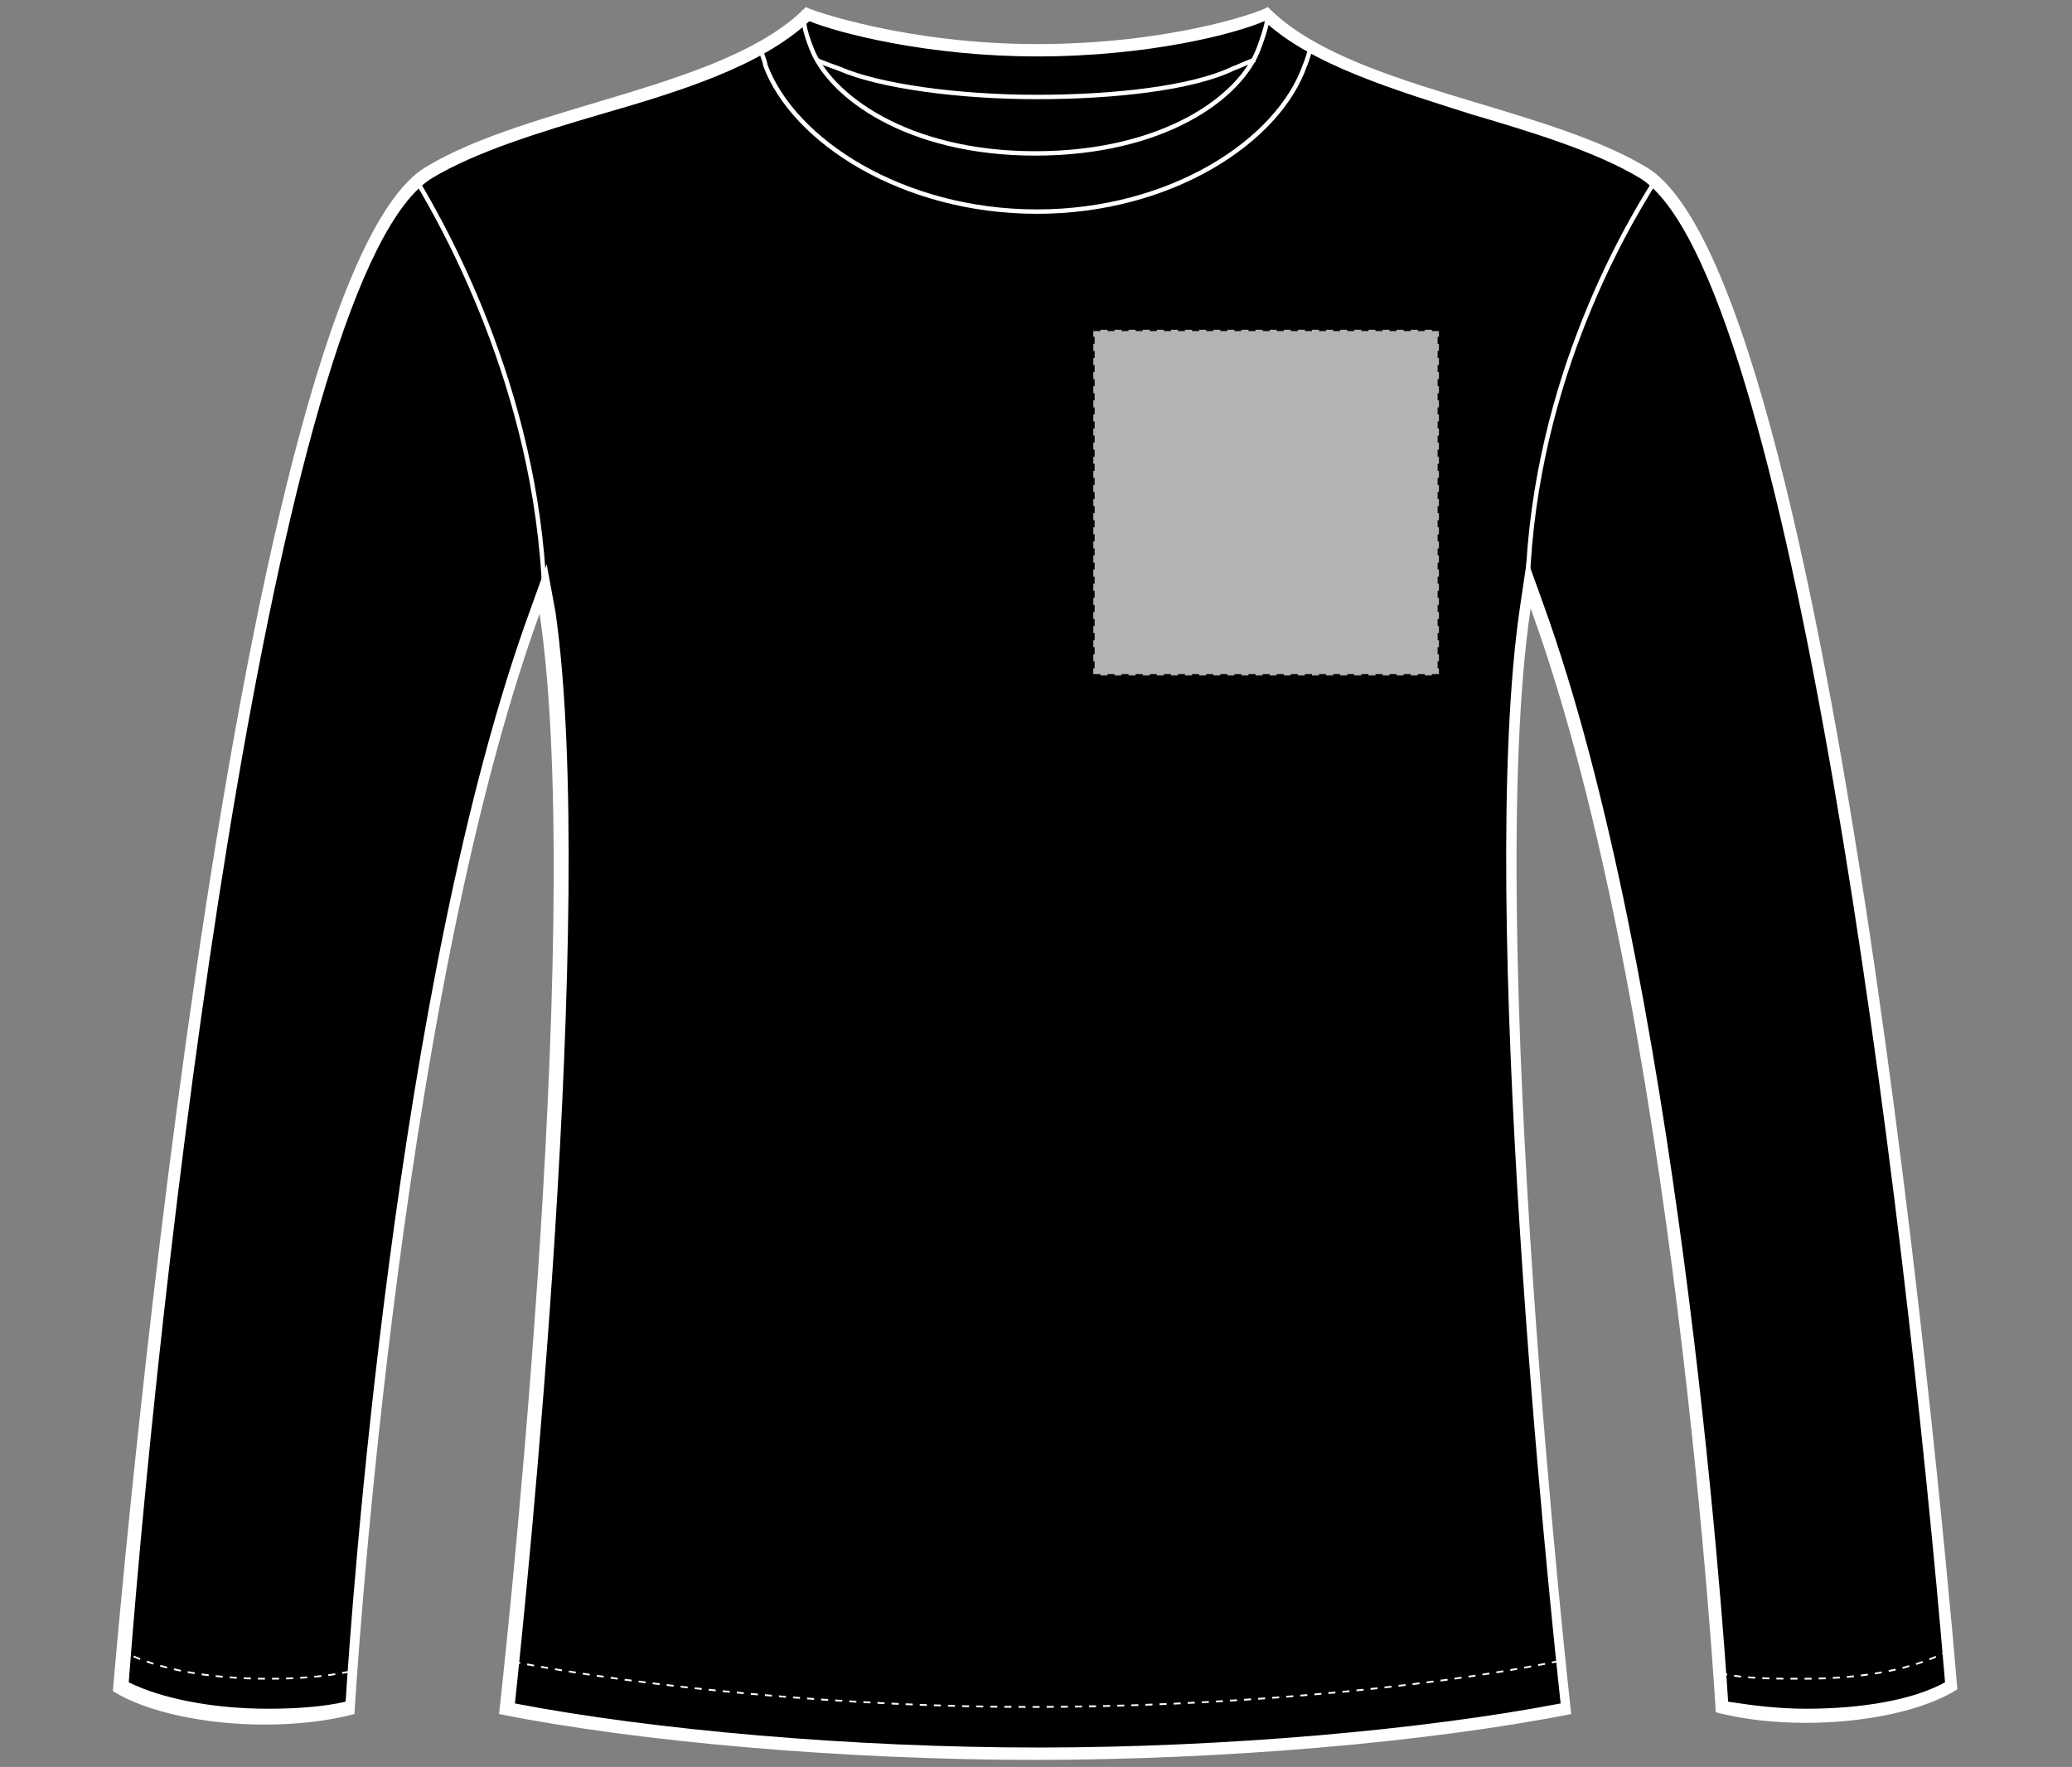 <?xml version="1.0" encoding="utf-8"?>
<!-- Generator: Adobe Illustrator 25.4.1, SVG Export Plug-In . SVG Version: 6.00 Build 0)  -->
<svg version="1.1" id="Layer_1" xmlns="http://www.w3.org/2000/svg" xmlns:xlink="http://www.w3.org/1999/xlink" x="0px" y="0px"
	 viewBox="0 0 117.5 100.2" style="enable-background:new 0 0 117.5 100.2;" xml:space="preserve">
<rect x="0" y="0" width="117.5" height="100.2" fill="#808080" stroke="none"/>
<style type="text/css">
	.st0{fill:#FFFFFF;}
	.st1{fill:none;stroke:#FFFFFF;stroke-width:0.25;}
	.st2{fill:none;stroke:#FFFFFF;stroke-width:0.1;stroke-dasharray:0.4;}
	.st3{fill:#B3B3B3;stroke:#010101;stroke-width:0.15;stroke-miterlimit:10;stroke-dasharray:0.4,0.4;}
</style>
<g>
	<g id="sweatshirt-ls-left-breast-garmentoutline">
		<path d="M58.8,99.4c-10.7,0-22.2-1-30.1-2.6c0.4-4.1,4.8-45,2.3-62.2l-0.2-1.3l-0.5,1.3C22.6,56,20.1,93.3,19.8,96.8
			c-1.4,0.3-3,0.5-4.8,0.5c-3.3,0-6.5-0.6-8.3-1.7C7.2,91,13.7,16.3,24.3,9.8c2.5-1.6,6.1-2.6,9.6-3.7c4.5-1.4,9.3-2.8,11.9-5.3
			c1.3,0.5,6.4,2,13,2c7,0,11.8-1.5,13-2c2.7,2.6,7.3,4,11.9,5.3c3.5,1,7,2.1,9.6,3.7c10.6,6.5,17.1,81.2,17.5,85.8
			c-1.8,1-4.9,1.7-8.3,1.7c-1.7,0-3.4-0.2-4.8-0.5c-0.2-3.5-2.7-41.1-10.5-62.5l-0.5-1.3l-0.2,1.3c-2.5,17.2,1.8,58.4,2.3,62.5
			C80.9,98.4,69.5,99.4,58.8,99.4z"/>
		<path class="st0" d="M45.9,1.2c1.7,0.7,6.8,2,12.9,2c6.4,0,11.3-1.3,12.9-2c2.7,2.5,7.4,3.9,11.8,5.3c3.4,1,7,2.1,9.5,3.6
			c8.5,5.3,15,57.8,17.3,85.3c-1.8,1-4.7,1.5-7.9,1.5c-1.6,0-3.1-0.2-4.4-0.4c-0.3-4.8-2.9-41.3-10.5-62.3l-0.9-2.5l-0.4,2.7
			c-2.5,16.9,1.7,56.6,2.3,62.2c-7.8,1.5-19.1,2.5-29.6,2.5c-10.6,0-21.9-1-29.7-2.5c0.6-5.6,4.7-45.1,2.3-61.9L31,32l-0.9,2.5
			c-7.7,21-10.2,57.2-10.5,62c-1.3,0.3-2.9,0.4-4.4,0.4c-3.2,0-6.1-0.6-7.9-1.5C9.4,68,15.9,15.4,24.5,10.1c2.5-1.5,6.1-2.6,9.5-3.6
			C38.5,5.2,43.1,3.8,45.9,1.2 M71.9,0.4c-0.7,0.4-5.8,2.1-13.1,2.1c-7.3,0-12.8-1.9-13.1-2.1l0,0C41.2,5,30,5.9,24.1,9.5
			C13,16.4,6.4,95.9,6.4,95.9c1.9,1.2,5.3,1.9,8.6,1.9c1.8,0,3.6-0.2,5.1-0.6c0,0,2.3-39.8,10.5-62.4c2.7,18.2-2.3,62.4-2.3,62.4
			c8,1.6,19.7,2.6,30.4,2.6s22.3-1,30.4-2.6c0,0-5-44.5-2.3-62.7C95,57,97.3,97.1,97.3,97.1c1.5,0.4,3.3,0.6,5.1,0.6
			c3.4,0,6.7-0.7,8.6-1.9c0,0-6.5-79.5-17.6-86.3C87.4,5.9,76.4,5,71.9,0.4L71.9,0.4z"/>
		<path class="st1" d="M71.8,0.6c0.2,0.3,0,1-0.4,2.1c-1,2.8-5.4,6-12.7,6c-7.3,0-11.7-3.3-12.7-6c-0.4-1-0.5-1.7-0.4-2.1"/>
		<path class="st1" d="M46.3,3.4c0.2,0.1,1,0.4,1.3,0.5c2.3,1,6.8,1.6,11.2,1.6S67.6,5,69.9,3.9c0.3-0.1,1.1-0.5,1.3-0.5"/>
		<path class="st1" d="M43,2.5c0.1,0.3,0.4,1,0.4,1.2C45,8,51.2,12,58.8,12S72.5,8,74,3.7c0.1-0.2,0.3-0.9,0.4-1.2"/>
		<path class="st2" d="M110.5,93.6c-2,1.1-5,1.6-8.2,1.6c-1.7,0-3.3,0-4.7-0.3"/>
		<path class="st1" d="M93.9,10.2c-1.9,3-7.2,12.1-7.3,24"/>
		<path class="st2" d="M88.4,94.2c-7.9,1.6-19.4,2.6-30,2.6c-10.5,0-21.7-1.1-29.5-2.6"/>
		<path class="st1" d="M30.9,34.8c-0.1-11.9-5.5-21.6-7.3-24.6"/>
		<path class="st2" d="M19.8,94.8c-1.5,0.3-3,0.4-4.6,0.4c-3.2,0-6.3-0.5-8.3-1.6"/>
	</g>
	<rect id="sweatshirt-ls-left-breast-garmentscreenbounds" x="62" y="18.7" class="st3" width="19.6" height="19.6"/>
</g>
</svg>
